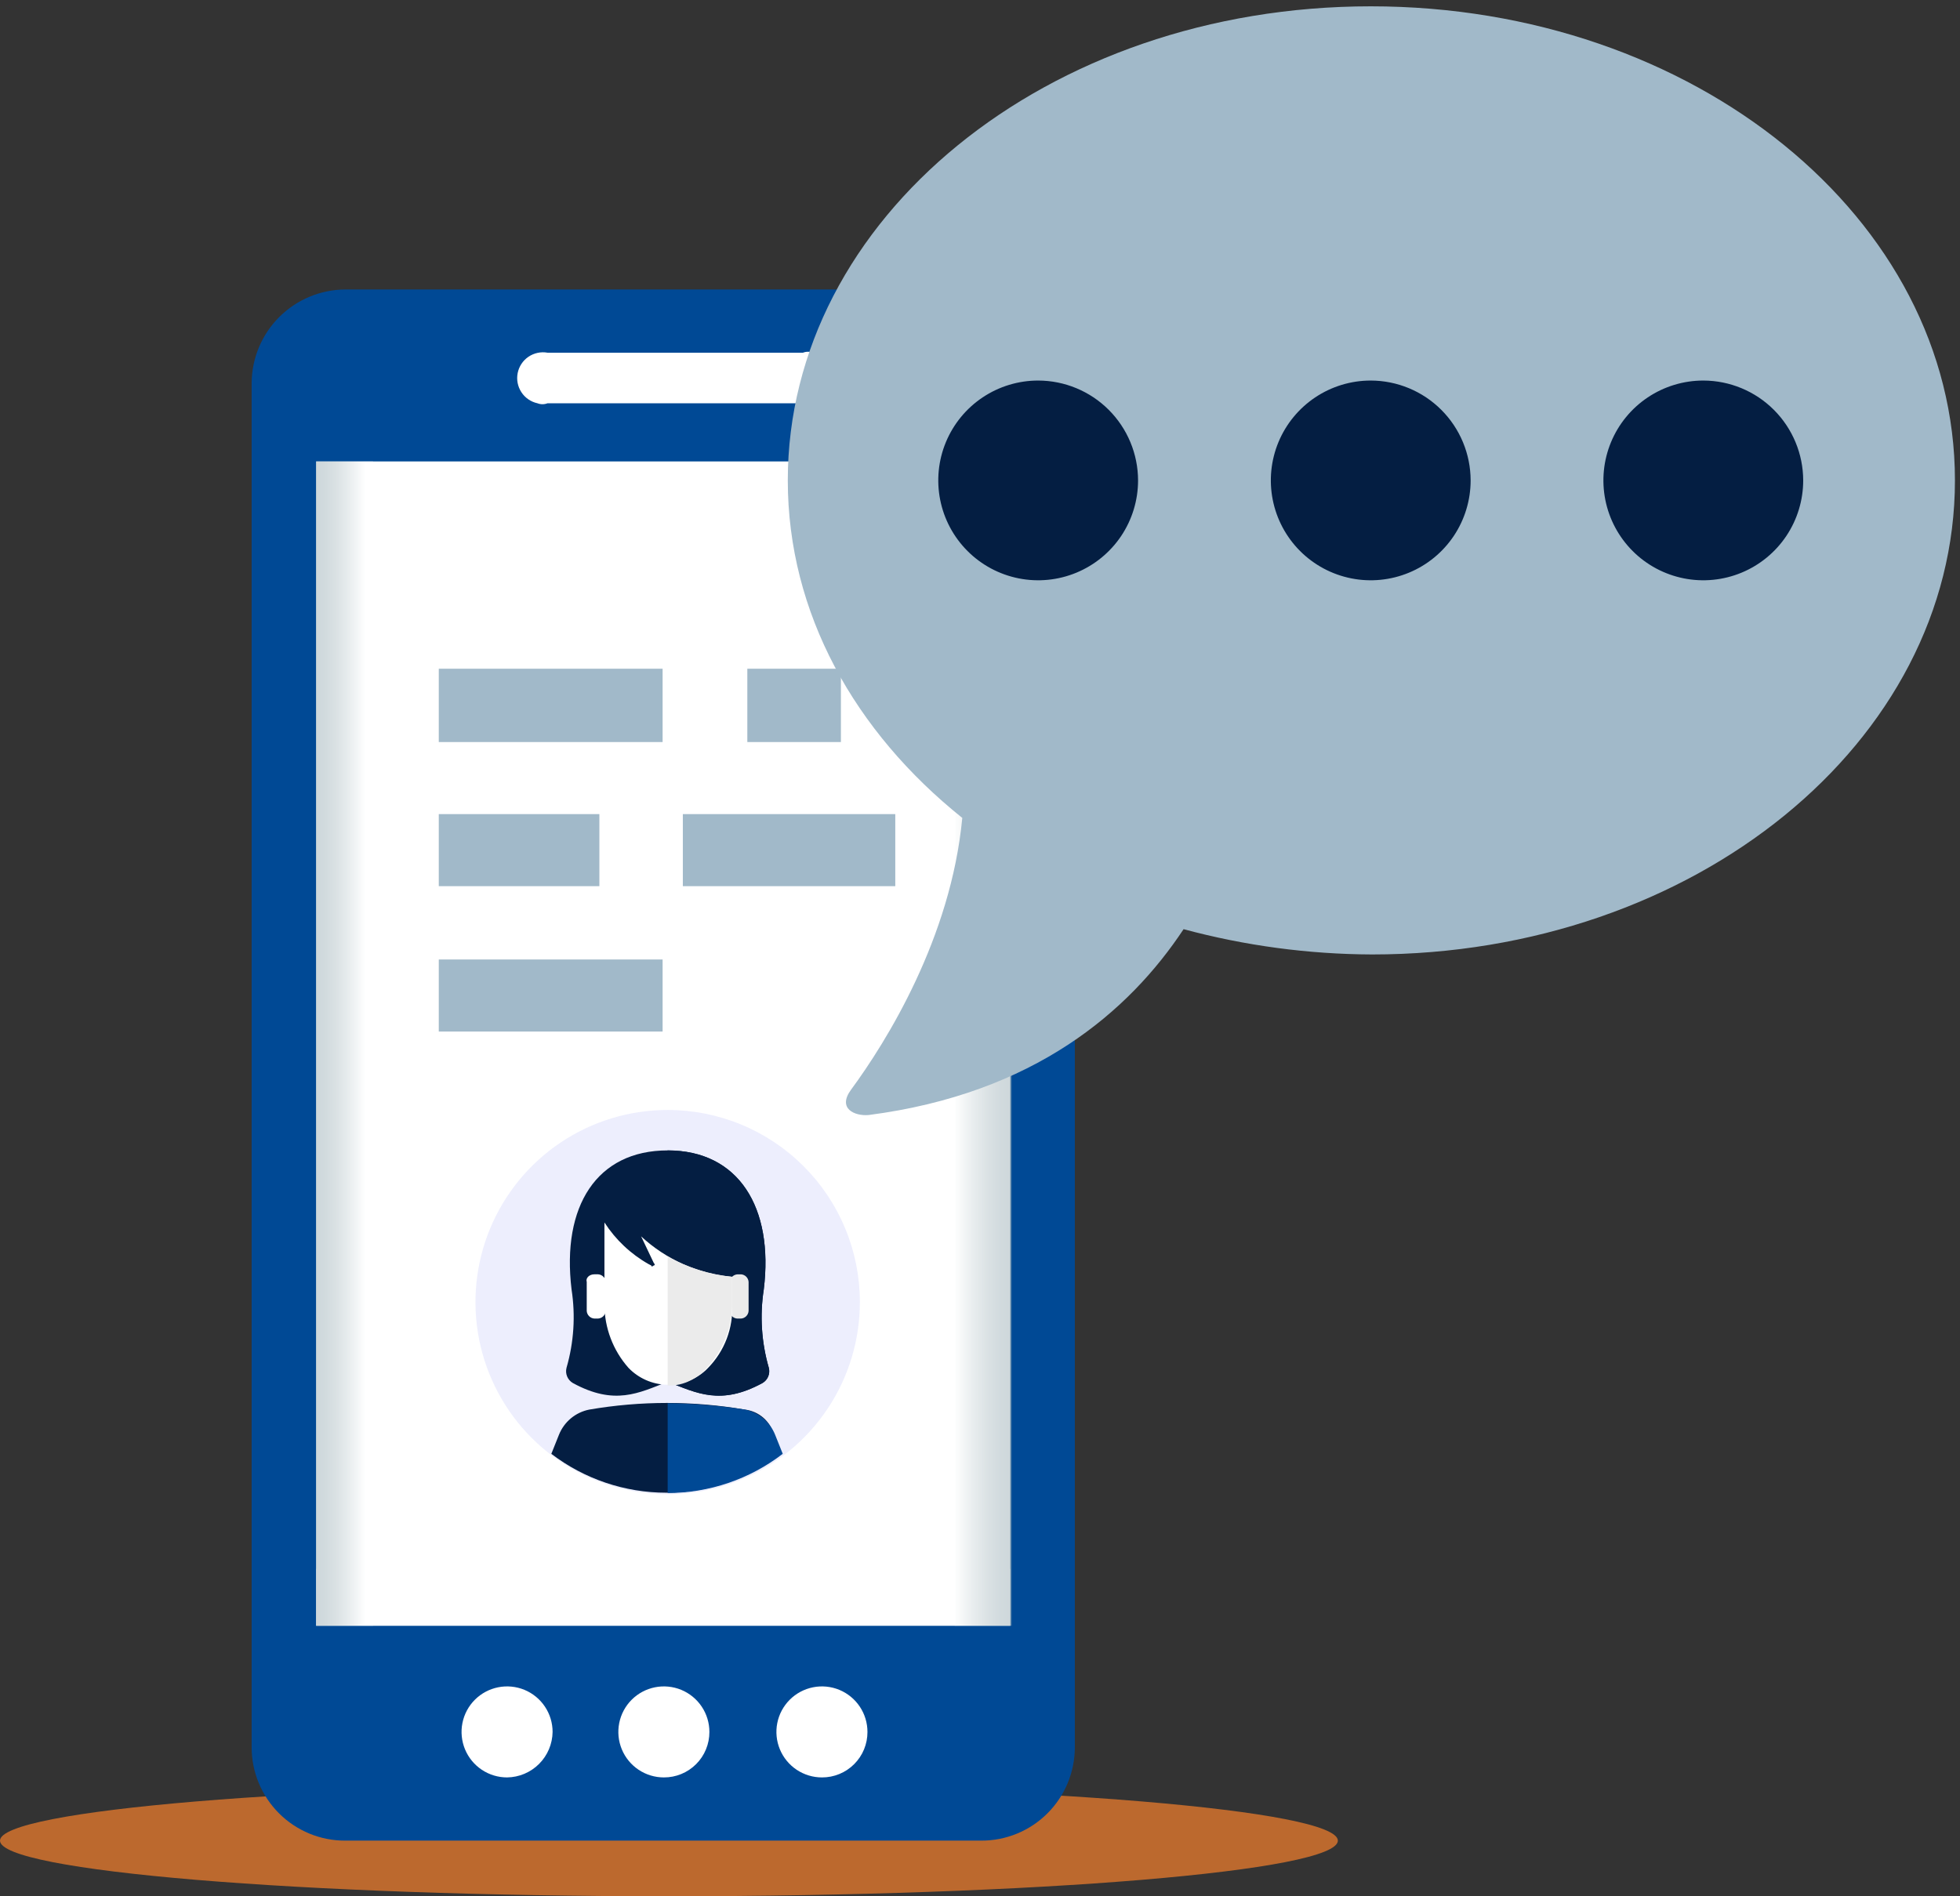 <svg width="155" height="150" viewBox="0 0 155 150" fill="none" xmlns="http://www.w3.org/2000/svg">
<rect x="0" y="0" width="155" height="150" fill="#333333" stroke="none"/>
<g clip-path="url(#clip0_722_5870)">
<path opacity="0.8" d="M105.8 145.599C105.8 147.999 82.1 149.999 52.9 149.999C23.7 149.999 0 147.999 0 145.599C0 143.199 23.7 141.199 52.9 141.199C82.1 141.199 105.8 143.199 105.8 145.599Z" fill="#DE772E"/>
<path d="M27.3 22.898H77.6C78.572 22.896 79.536 23.086 80.434 23.457C81.333 23.828 82.15 24.373 82.838 25.061C83.525 25.748 84.07 26.565 84.441 27.464C84.812 28.363 85.002 29.326 85 30.299V138.198C85.002 139.171 84.812 140.134 84.441 141.033C84.07 141.932 83.525 142.748 82.838 143.436C82.15 144.124 81.333 144.669 80.434 145.04C79.536 145.411 78.572 145.601 77.6 145.598H27.3C26.328 145.601 25.364 145.411 24.465 145.04C23.567 144.669 22.75 144.124 22.062 143.436C21.375 142.748 20.83 141.932 20.459 141.033C20.088 140.134 19.898 139.171 19.9 138.198V30.299C19.913 28.34 20.696 26.465 22.081 25.08C23.466 23.695 25.341 22.911 27.3 22.898Z" fill="#004995"/>
<path d="M79.9 36.5H25V128.6H79.9V36.5Z" fill="white"/>
<path d="M43.3 27.899C42.774 27.805 42.233 27.921 41.791 28.221C41.349 28.522 41.044 28.984 40.939 29.507C40.834 30.031 40.939 30.575 41.231 31.022C41.523 31.47 41.978 31.785 42.5 31.899C42.757 32 43.043 32 43.3 31.899H63.5C64.026 31.994 64.567 31.878 65.009 31.578C65.45 31.277 65.756 30.816 65.861 30.292C65.966 29.768 65.861 29.224 65.569 28.777C65.277 28.329 64.822 28.015 64.3 27.899C64.043 27.799 63.757 27.799 63.5 27.899H43.3Z" fill="white"/>
<path d="M56.1 136.998C56.1 136.286 55.889 135.59 55.493 134.998C55.098 134.406 54.535 133.945 53.878 133.672C53.22 133.4 52.496 133.329 51.798 133.468C51.099 133.607 50.458 133.949 49.954 134.453C49.451 134.956 49.108 135.598 48.969 136.296C48.83 136.994 48.901 137.718 49.174 138.376C49.446 139.034 49.908 139.596 50.5 139.992C51.092 140.387 51.788 140.598 52.5 140.598C52.973 140.6 53.442 140.509 53.88 140.328C54.318 140.148 54.715 139.883 55.05 139.548C55.385 139.214 55.65 138.816 55.83 138.378C56.01 137.941 56.102 137.472 56.1 136.998Z" fill="white"/>
<path d="M43.7 136.998C43.7 136.286 43.489 135.59 43.093 134.998C42.698 134.406 42.136 133.945 41.478 133.672C40.82 133.4 40.096 133.329 39.398 133.468C38.699 133.607 38.058 133.949 37.554 134.453C37.051 134.956 36.708 135.598 36.569 136.296C36.43 136.994 36.502 137.718 36.774 138.376C37.047 139.034 37.508 139.596 38.1 139.992C38.692 140.387 39.388 140.598 40.1 140.598C41.051 140.586 41.959 140.202 42.631 139.53C43.304 138.857 43.687 137.949 43.7 136.998Z" fill="white"/>
<path d="M68.6 136.998C68.6 136.286 68.389 135.59 67.993 134.998C67.598 134.406 67.035 133.945 66.378 133.672C65.72 133.4 64.996 133.329 64.298 133.468C63.599 133.607 62.958 133.949 62.454 134.453C61.951 134.956 61.608 135.598 61.469 136.296C61.33 136.994 61.401 137.718 61.674 138.376C61.946 139.034 62.408 139.596 63 139.992C63.592 140.387 64.288 140.598 65 140.598C65.473 140.6 65.942 140.509 66.38 140.328C66.818 140.148 67.215 139.883 67.55 139.548C67.885 139.214 68.15 138.816 68.33 138.378C68.51 137.941 68.602 137.472 68.6 136.998Z" fill="white"/>
<path opacity="0.5" d="M79.9 124.102H25V128.602H79.9V124.102Z" fill="url(#paint0_linear_722_5870)"/>
<path d="M68 103.001C68 106.007 67.109 108.946 65.438 111.445C63.768 113.945 61.394 115.893 58.617 117.044C55.84 118.194 52.783 118.495 49.835 117.909C46.886 117.322 44.178 115.875 42.052 113.749C39.926 111.623 38.479 108.915 37.892 105.966C37.306 103.018 37.607 99.961 38.757 97.184C39.908 94.407 41.856 92.033 44.355 90.362C46.855 88.692 49.794 87.801 52.8 87.801C54.797 87.8 56.773 88.192 58.618 88.956C60.462 89.719 62.139 90.839 63.55 92.251C64.962 93.662 66.081 95.338 66.845 97.183C67.609 99.028 68.001 101.004 68 103.001Z" fill="#EDEEFD"/>
<path d="M58.9 111.502C54.83 110.802 50.67 110.802 46.6 111.502C46.065 111.607 45.564 111.846 45.145 112.195C44.726 112.545 44.401 112.994 44.2 113.502L43.6 115.002C46.214 116.997 49.412 118.077 52.7 118.077C55.989 118.077 59.186 116.997 61.8 115.002L61.2 113.502C61.066 112.974 60.774 112.499 60.363 112.142C59.952 111.785 59.441 111.561 58.9 111.502Z" fill="#041E42"/>
<path d="M61.3 113.5C61.099 112.992 60.775 112.543 60.355 112.194C59.936 111.844 59.435 111.606 58.9 111.5C56.882 111.185 54.843 111.017 52.8 111V118.1C56.092 118.098 59.291 117.008 61.9 115L61.3 113.5Z" fill="#004995"/>
<path d="M60.3 109.4C60.502 109.281 60.66 109.1 60.75 108.883C60.84 108.667 60.858 108.427 60.8 108.2C60.217 106.187 60.08 104.071 60.4 102C61.2 95.5 58.4 91 52.8 91C47.2 91 44.4 95.4 45.2 102C45.52 104.071 45.383 106.187 44.8 108.2C44.742 108.427 44.76 108.667 44.85 108.883C44.94 109.1 45.098 109.281 45.3 109.4C48.6 111.2 50.5 110.2 52.8 109.3C55.1 110.2 57 111.2 60.3 109.4Z" fill="#041E42"/>
<path d="M60.3 109.4C60.502 109.281 60.66 109.1 60.75 108.883C60.84 108.667 60.858 108.427 60.8 108.2C60.217 106.187 60.08 104.071 60.4 102C61.2 95.5 58.4 91 52.8 91V109.3C55.1 110.2 57 111.2 60.3 109.4Z" fill="#041E42"/>
<path d="M58.4 100.802H58.6C58.756 100.812 58.902 100.879 59.013 100.989C59.123 101.099 59.189 101.246 59.2 101.402V103.702C59.189 103.857 59.123 104.004 59.013 104.114C58.902 104.225 58.756 104.291 58.6 104.302H58.3C58.144 104.291 57.998 104.225 57.887 104.114C57.777 104.004 57.711 103.857 57.7 103.702V101.402C57.717 101.231 57.8 101.074 57.93 100.962C58.06 100.85 58.229 100.793 58.4 100.802Z" fill="#EBEBEB"/>
<path d="M47 100.801H47.3C47.456 100.811 47.602 100.878 47.713 100.988C47.823 101.099 47.889 101.245 47.9 101.401V103.701C47.889 103.856 47.823 104.003 47.713 104.113C47.602 104.224 47.456 104.29 47.3 104.301H47C46.844 104.29 46.698 104.224 46.587 104.113C46.477 104.003 46.41 103.856 46.4 103.701V101.401C46.3 101.101 46.6 100.801 47 100.801Z" fill="white"/>
<path d="M57.9 100.999C55.212 100.76 52.679 99.634 50.7 97.799L51.7 99.899C51.8 99.999 51.8 100.099 51.7 100.099C51.6 100.199 51.5 100.199 51.5 100.099L51.3 99.999C49.883 99.199 48.682 98.067 47.8 96.699V103.199C47.805 105.041 48.48 106.819 49.7 108.199C50.49 109.02 51.57 109.501 52.709 109.538C53.849 109.576 54.958 109.167 55.8 108.399L56 108.199C56.643 107.541 57.144 106.757 57.471 105.897C57.797 105.037 57.944 104.118 57.9 103.199V100.999Z" fill="white"/>
<path d="M57.9 103.198V100.998C56.109 100.818 54.373 100.273 52.8 99.398V109.598C53.424 109.621 54.044 109.483 54.6 109.198C55.096 108.955 55.538 108.615 55.9 108.198C57.172 106.843 57.887 105.057 57.9 103.198Z" fill="#EBEBEB"/>
<path d="M52.4 52.898H34.7V58.698H52.4V52.898Z" fill="#A1B9C9"/>
<path d="M66.5 52.898H59.1V58.698H66.5V52.898Z" fill="#A1B9C9"/>
<path d="M70.8 64.398H54V70.098H70.8V64.398Z" fill="#A1B9C9"/>
<path d="M47.4 64.398H34.7V70.098H47.4V64.398Z" fill="#A1B9C9"/>
<path d="M52.4 75.898H34.7V81.598H52.4V75.898Z" fill="#A1B9C9"/>
<path opacity="0.5" d="M80 36.5H75.5V128.6H80V36.5Z" fill="url(#paint1_linear_722_5870)"/>
<path opacity="0.5" d="M29.5 36.5H25V128.6H29.5V36.5Z" fill="url(#paint2_linear_722_5870)"/>
<path d="M67.3 86.2C66.2 87.7 67.6 88.3 68.7 88.2C81.8 86.5 89.3 80 93.6 73.5C98.459 74.809 103.467 75.481 108.5 75.5C134 75.5 154.6 58.7 154.6 38C154.6 17.3 134 0.5 108.4 0.5C82.8 0.5 62.3 17.3 62.3 38C62.3 48.5 67.6 57.9 76.1 64.7C75.2 74.2 70.1 82.4 67.3 86.2Z" fill="#A1B9C9"/>
<path d="M90 38.002C90 39.564 89.537 41.091 88.669 42.391C87.8 43.69 86.567 44.702 85.123 45.3C83.68 45.898 82.091 46.055 80.559 45.75C79.026 45.445 77.619 44.693 76.514 43.588C75.409 42.483 74.657 41.075 74.352 39.543C74.047 38.01 74.203 36.422 74.801 34.978C75.399 33.535 76.412 32.301 77.711 31.433C79.01 30.565 80.537 30.102 82.1 30.102C84.194 30.106 86.201 30.94 87.681 32.42C89.162 33.901 89.996 35.908 90 38.002Z" fill="#041E42"/>
<path d="M116.3 38.002C116.3 39.564 115.837 41.091 114.969 42.391C114.101 43.69 112.867 44.702 111.423 45.3C109.98 45.898 108.391 46.055 106.859 45.75C105.326 45.445 103.919 44.693 102.814 43.588C101.709 42.483 100.957 41.075 100.652 39.543C100.347 38.01 100.503 36.422 101.101 34.978C101.699 33.535 102.712 32.301 104.011 31.433C105.31 30.565 106.838 30.102 108.4 30.102C110.494 30.106 112.501 30.94 113.981 32.42C115.462 33.901 116.296 35.908 116.3 38.002Z" fill="#041E42"/>
<path d="M142.6 38.002C142.6 39.564 142.137 41.091 141.269 42.391C140.401 43.69 139.167 44.702 137.723 45.3C136.28 45.898 134.691 46.055 133.159 45.75C131.626 45.445 130.219 44.693 129.114 43.588C128.009 42.483 127.257 41.075 126.952 39.543C126.647 38.01 126.803 36.422 127.401 34.978C127.999 33.535 129.012 32.301 130.311 31.433C131.61 30.565 133.138 30.102 134.7 30.102C136.794 30.106 138.801 30.94 140.281 32.42C141.762 33.901 142.596 35.908 142.6 38.002Z" fill="#041E42"/>
</g>
<defs>
<linearGradient id="paint0_linear_722_5870" x1="52.45" y1="-509.048" x2="52.45" y2="-513.665" gradientUnits="userSpaceOnUse">
<stop stop-color="white"/>
<stop offset="0.01" stop-color="#FDFEFE"/>
<stop offset="0.32" stop-color="#D4DDE0"/>
<stop offset="0.59" stop-color="#B7C5CA"/>
<stop offset="0.83" stop-color="#A4B6BD"/>
<stop offset="1" stop-color="#9EB1B8"/>
</linearGradient>
<linearGradient id="paint1_linear_722_5870" x1="75.482" y1="-467.655" x2="79.942" y2="-467.655" gradientUnits="userSpaceOnUse">
<stop stop-color="white"/>
<stop offset="0.01" stop-color="#FDFEFE"/>
<stop offset="0.32" stop-color="#D4DDE0"/>
<stop offset="0.59" stop-color="#B7C5CA"/>
<stop offset="0.83" stop-color="#A4B6BD"/>
<stop offset="1" stop-color="#9EB1B8"/>
</linearGradient>
<linearGradient id="paint2_linear_722_5870" x1="28.87" y1="-467.655" x2="25.041" y2="-467.655" gradientUnits="userSpaceOnUse">
<stop stop-color="white"/>
<stop offset="0.01" stop-color="#FDFEFE"/>
<stop offset="0.32" stop-color="#D4DDE0"/>
<stop offset="0.59" stop-color="#B7C5CA"/>
<stop offset="0.83" stop-color="#A4B6BD"/>
<stop offset="1" stop-color="#9EB1B8"/>
</linearGradient>
<clipPath id="clip0_722_5870">
<rect width="155" height="150" fill="white"/>
</clipPath>
</defs>
</svg>
